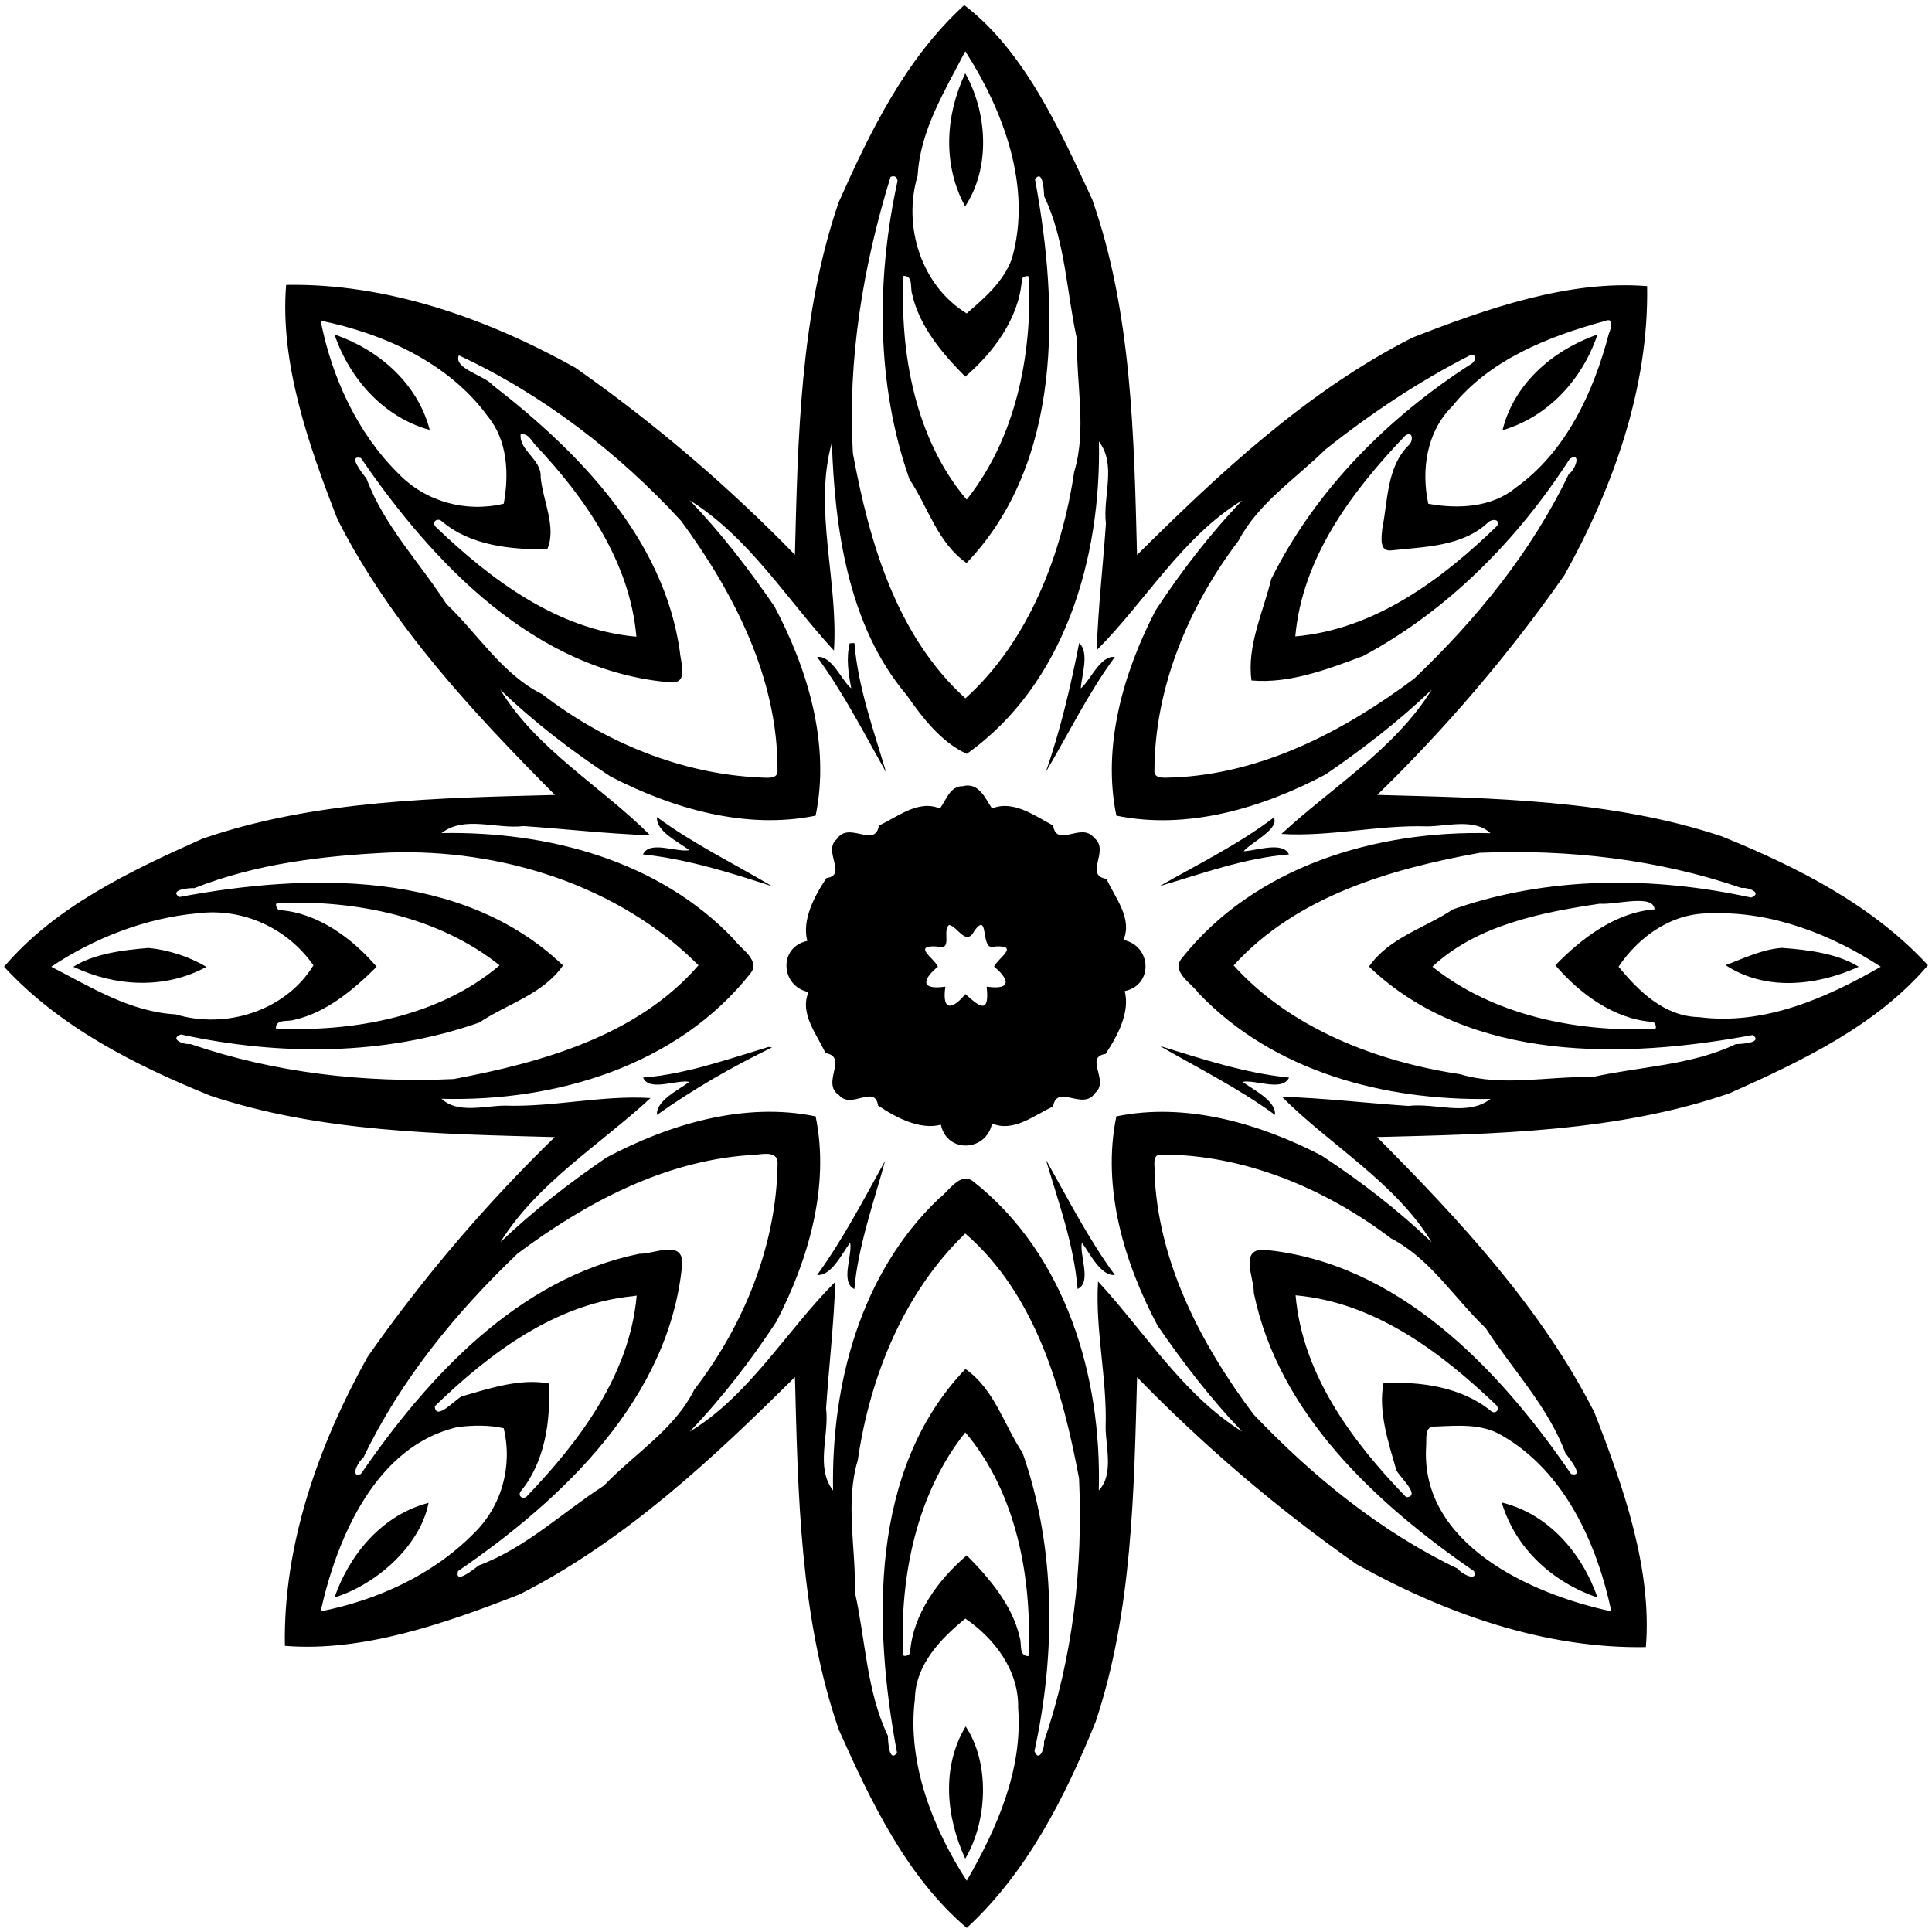 <?xml version="1.0" encoding="UTF-8" ?>
<!DOCTYPE svg PUBLIC "-//W3C//DTD SVG 1.1//EN" "http://www.w3.org/Graphics/SVG/1.1/DTD/svg11.dtd">
<svg width="953pt" height="953pt" viewBox="0 0 953 953" version="1.1" xmlns="http://www.w3.org/2000/svg">
<path fill="#000000" opacity="1.00" d=" M 475.64 2.53 C 505.26 25.15 522.76 63.91 538.74 98.32 C 558.47 154.26 559.38 216.34 560.87 273.74 C 601.35 233.56 644.73 192.93 696.66 166.56 C 733.24 152.25 774.07 137.99 812.47 141.15 C 813.35 191.13 795.83 240.33 771.69 283.68 C 744.41 322.70 712.90 359.49 679.36 392.11 C 735.23 393.63 794.95 394.37 849.39 412.58 C 886.49 427.66 923.58 446.36 951.00 476.14 C 925.67 505.88 888.63 523.44 853.20 539.25 C 797.66 558.49 736.15 559.40 679.26 560.87 C 719.44 601.35 760.07 644.73 786.44 696.66 C 800.75 733.24 815.01 774.07 811.85 812.47 C 761.87 813.35 712.67 795.83 669.32 771.69 C 630.30 744.41 593.51 712.90 560.89 679.36 C 559.37 735.23 558.63 794.95 540.42 849.39 C 525.34 886.49 506.64 923.58 476.86 951.00 C 447.12 925.67 429.56 888.63 413.75 853.20 C 394.51 797.66 393.60 736.15 392.13 679.26 C 351.65 719.44 308.27 760.07 256.34 786.44 C 219.76 800.75 178.93 815.01 140.53 811.85 C 139.65 761.87 157.17 712.67 181.31 669.32 C 208.59 630.30 240.10 593.51 273.64 560.89 C 217.77 559.37 158.05 558.63 103.61 540.42 C 66.51 525.34 29.42 506.64 2.00 476.86 C 27.33 447.12 64.37 429.56 99.80 413.75 C 155.34 394.51 216.85 393.60 273.74 392.13 C 233.56 351.65 192.93 308.27 166.56 256.34 C 152.25 219.76 137.99 178.93 141.15 140.53 C 191.13 139.65 240.33 157.17 283.68 181.31 C 322.70 208.59 359.49 240.10 392.11 273.64 C 393.58 216.45 394.60 155.41 413.68 99.82 C 429.36 64.58 446.79 28.80 475.64 2.53 M 476.14 25.27 C 466.12 44.73 453.87 64.23 452.65 86.65 C 445.13 111.54 454.49 141.01 476.84 154.60 C 485.64 146.99 494.91 139.02 499.07 127.77 C 509.36 92.41 494.87 54.41 476.14 25.27 M 439.27 87.26 C 425.75 131.19 417.98 177.46 420.74 223.77 C 428.79 267.28 442.14 313.58 476.21 344.47 C 507.33 316.45 523.74 273.64 529.86 232.80 C 536.22 211.71 530.74 189.28 531.31 167.68 C 526.01 144.00 525.63 118.94 515.02 96.74 C 514.98 94.59 514.49 83.00 510.53 88.44 C 522.33 151.55 524.23 228.11 476.78 277.71 C 462.49 267.80 457.83 250.19 448.59 236.35 C 432.11 189.38 432.17 137.55 442.74 89.22 C 442.51 87.16 441.13 86.45 439.27 87.26 M 445.69 136.08 C 443.81 174.39 451.59 216.78 476.84 246.44 C 500.93 216.19 509.02 175.69 507.61 137.72 C 508.30 135.04 503.92 136.28 504.05 138.13 C 502.63 156.98 489.99 173.93 476.13 185.79 C 464.94 174.52 453.57 161.12 450.00 145.34 C 448.81 142.12 450.69 136.06 445.69 136.08 M 158.18 158.18 C 163.60 185.91 176.15 213.49 196.46 233.55 C 209.92 247.54 229.86 252.93 248.48 248.46 C 251.14 234.00 250.42 217.23 240.59 205.38 C 221.51 179.06 189.29 164.55 158.18 158.18 M 791.56 158.39 C 763.87 165.92 734.80 177.42 716.39 200.39 C 703.69 212.95 700.96 231.76 704.54 248.48 C 719.00 251.14 735.76 250.42 747.62 240.59 C 772.45 222.95 786.04 193.40 793.61 164.58 C 794.71 161.99 796.39 156.30 791.56 158.39 M 226.32 175.29 C 223.55 181.87 239.15 185.22 243.01 189.96 C 285.62 222.94 327.55 265.84 335.37 321.48 C 335.68 326.68 339.89 337.20 330.84 336.61 C 264.00 331.07 213.70 278.00 178.03 225.93 C 171.23 224.17 178.73 233.41 180.84 236.21 C 189.46 259.37 207.17 277.66 220.16 297.87 C 235.79 312.69 247.68 332.61 267.50 342.45 C 298.04 366.06 335.97 381.74 374.75 383.51 C 377.48 383.49 383.96 384.79 383.52 380.00 C 383.76 334.61 362.13 292.60 336.00 256.98 C 305.02 223.23 267.35 194.33 226.32 175.29 M 725.12 175.27 C 699.89 188.09 675.73 204.27 653.79 221.73 C 639.09 236.19 620.64 248.14 610.86 266.83 C 586.39 299.06 569.61 338.99 569.45 379.90 C 568.94 384.74 575.39 383.45 578.17 383.53 C 622.45 381.89 663.04 360.59 697.68 334.67 C 728.28 305.46 755.53 272.10 773.83 233.83 C 776.86 232.10 780.38 222.82 774.34 226.30 C 748.71 266.07 714.40 301.04 672.46 323.56 C 655.03 330.07 636.10 337.35 617.32 335.65 C 614.98 318.53 623.07 302.08 627.06 285.61 C 648.93 241.59 685.00 205.55 726.19 179.21 C 728.20 177.58 728.38 174.43 725.12 175.27 M 256.81 214.30 C 256.11 222.30 267.22 226.67 266.69 235.32 C 267.67 246.65 274.67 260.19 269.96 270.88 C 252.24 271.21 231.93 269.12 217.96 257.14 C 215.79 255.20 212.88 257.34 214.80 259.75 C 242.15 285.96 274.87 310.60 313.92 314.06 C 310.72 277.34 288.82 245.75 264.27 219.73 C 262.12 217.47 260.58 213.46 256.81 214.30 M 693.25 214.80 C 667.04 242.15 642.40 274.87 638.94 313.92 C 678.21 310.52 711.32 285.74 738.53 259.35 C 740.06 255.77 735.66 255.91 733.87 257.83 C 721.27 269.63 702.60 269.71 686.41 271.48 C 680.05 272.31 681.52 264.67 681.85 260.66 C 684.67 246.69 684.00 230.45 694.80 219.69 C 697.18 217.77 697.17 212.38 693.25 214.80 M 410.34 218.31 C 401.13 251.01 413.65 287.04 411.36 320.90 C 388.24 295.84 369.36 264.89 340.23 246.80 C 355.70 262.93 369.34 280.68 381.98 299.07 C 398.55 330.22 409.59 367.30 402.33 402.33 C 368.15 409.41 331.70 398.88 301.09 382.99 C 281.89 370.37 263.46 356.23 246.80 340.22 C 264.57 369.66 296.96 388.17 320.70 412.02 C 299.77 411.32 279.14 408.91 258.26 407.48 C 244.84 409.12 229.25 402.10 217.79 410.93 C 270.06 410.00 324.81 424.31 361.83 463.16 C 365.09 467.86 375.32 473.62 370.22 480.09 C 334.17 525.75 274.09 543.51 217.81 542.00 C 225.75 549.51 239.25 545.40 248.95 545.37 C 273.00 546.19 297.00 540.14 320.90 541.64 C 295.84 564.76 264.89 583.64 246.80 612.77 C 262.93 597.30 280.68 583.66 299.07 571.02 C 330.22 554.45 367.30 543.41 402.33 550.67 C 409.41 584.85 398.88 621.30 382.99 651.91 C 370.37 671.11 356.23 689.54 340.22 706.20 C 369.66 688.43 388.17 656.04 412.02 632.30 C 411.32 653.23 408.91 673.86 407.48 694.74 C 409.12 708.15 402.10 723.75 410.93 735.21 C 410.00 682.94 424.31 628.19 463.16 591.17 C 467.86 587.90 473.62 577.67 480.09 582.78 C 525.75 618.83 543.51 678.91 542.00 735.19 C 549.51 727.25 545.40 713.74 545.37 704.05 C 546.19 679.99 540.14 656.00 541.64 632.10 C 564.76 657.16 583.64 688.11 612.77 706.20 C 597.30 690.07 583.66 672.32 571.02 653.93 C 554.45 622.78 543.41 585.70 550.67 550.67 C 584.85 543.59 621.30 554.12 651.91 570.01 C 671.11 582.63 689.54 596.77 706.20 612.78 C 688.43 583.34 656.04 564.83 632.30 540.98 C 653.23 541.67 673.86 544.09 694.74 545.52 C 708.15 543.88 723.75 550.89 735.21 542.07 C 682.94 543.00 628.19 528.68 591.17 489.84 C 587.90 485.13 577.67 479.38 582.78 472.91 C 618.83 427.25 678.91 409.49 735.19 411.00 C 727.25 403.49 713.74 407.60 704.05 407.63 C 679.99 406.81 656.00 412.86 632.10 411.36 C 657.16 388.24 688.11 369.36 706.20 340.23 C 690.07 355.70 672.32 369.34 653.93 381.98 C 622.78 398.55 585.70 409.59 550.67 402.33 C 543.59 368.15 554.12 331.70 570.01 301.09 C 582.63 281.89 596.77 263.46 612.78 246.80 C 583.34 264.57 564.83 296.96 540.98 320.70 C 541.67 299.77 544.09 279.14 545.52 258.26 C 543.88 244.84 550.89 229.25 542.07 217.79 C 543.24 274.96 525.30 337.49 476.87 371.86 C 464.27 366.07 455.07 354.12 447.21 342.81 C 418.06 308.56 411.70 259.37 410.34 218.31 M 192.15 420.54 C 159.54 422.09 126.31 426.02 95.89 438.10 C 93.67 437.88 83.10 438.86 88.44 442.47 C 151.55 430.67 228.11 428.77 277.71 476.22 C 267.80 490.50 250.19 495.17 236.35 504.41 C 189.38 520.89 137.55 520.83 89.22 510.26 C 83.29 512.51 90.68 515.42 93.96 514.98 C 135.37 529.21 179.92 534.27 223.77 532.26 C 267.26 524.08 314.49 510.92 344.54 476.14 C 305.12 436.57 247.09 418.65 192.15 420.54 M 729.95 420.66 C 686.17 428.59 639.60 441.98 608.53 476.21 C 636.55 507.33 679.36 523.74 720.20 529.86 C 741.29 536.22 763.72 530.74 785.32 531.31 C 809.00 526.01 834.06 525.63 856.26 515.02 C 858.40 514.98 870.00 514.49 864.56 510.53 C 801.45 522.33 724.89 524.23 675.29 476.78 C 685.20 462.49 702.81 457.83 716.65 448.59 C 763.62 432.11 815.45 432.17 863.78 442.74 C 869.70 440.49 862.31 437.57 859.04 438.02 C 817.86 423.83 773.57 418.85 729.95 420.66 M 137.72 445.39 C 135.04 444.69 136.28 449.07 138.13 448.95 C 156.98 450.37 173.93 463.00 185.79 476.87 C 174.52 488.06 161.12 499.42 145.34 503.00 C 142.12 504.18 136.06 502.31 136.08 507.31 C 174.39 509.19 216.78 501.41 246.44 476.16 C 216.19 452.07 175.69 443.98 137.72 445.39 M 789.14 445.78 C 760.27 450.05 728.43 456.36 706.56 476.84 C 736.81 500.93 777.31 509.02 815.28 507.61 C 817.95 508.30 816.72 503.92 814.87 504.05 C 796.01 502.63 779.06 489.99 767.21 476.13 C 780.39 462.64 796.82 450.15 816.14 448.55 C 815.60 440.80 797.07 446.44 789.14 445.78 M 97.60 450.49 C 71.74 452.78 46.29 462.83 25.27 476.86 C 44.73 486.88 64.23 499.13 86.65 500.35 C 111.54 507.87 141.01 498.50 154.60 476.16 C 141.80 457.85 119.92 447.76 97.60 450.49 M 844.02 450.56 C 824.99 450.07 808.41 461.88 798.40 476.84 C 808.51 489.16 821.04 501.39 838.19 501.72 C 870.02 505.87 900.72 492.42 927.73 476.86 C 903.61 461.06 873.76 449.32 844.02 450.56 M 369.13 569.82 C 326.90 572.92 288.53 593.56 255.32 618.33 C 224.72 647.54 197.46 680.90 179.17 719.17 C 176.63 720.79 172.46 729.22 178.02 727.07 C 211.09 679.00 255.61 630.66 315.34 618.46 C 322.70 618.63 336.41 611.41 336.57 622.97 C 330.60 689.45 277.80 739.43 225.93 774.97 C 224.17 781.77 233.41 774.25 236.21 772.16 C 259.37 763.54 277.66 745.83 297.87 732.84 C 312.69 717.21 332.61 705.32 342.45 685.50 C 366.87 653.78 383.08 614.19 383.56 573.84 C 383.64 566.50 373.94 570.06 369.13 569.82 M 572.36 569.50 C 568.03 569.67 569.87 575.66 569.47 578.17 C 571.11 622.45 592.40 663.04 618.33 697.68 C 647.54 728.28 680.90 755.53 719.17 773.83 C 720.79 776.37 729.22 780.54 727.07 774.98 C 679.00 741.91 630.66 697.39 618.46 637.66 C 618.63 630.30 611.41 616.58 622.97 616.43 C 689.45 622.40 739.43 675.20 774.97 727.07 C 781.77 728.83 774.25 719.58 772.16 716.79 C 763.54 693.63 745.83 675.34 732.84 655.13 C 717.39 640.44 705.57 620.89 686.17 610.86 C 653.75 586.27 613.53 569.33 572.36 569.50 M 476.14 608.46 C 445.73 637.67 429.11 679.21 423.14 720.20 C 416.78 741.29 422.25 763.72 421.69 785.32 C 426.99 809.00 427.37 834.06 437.98 856.26 C 438.00 858.40 438.51 870.00 442.47 864.56 C 430.67 801.45 428.77 724.89 476.22 675.29 C 490.50 685.20 495.17 702.81 504.41 716.65 C 520.89 763.62 520.83 815.45 510.26 863.78 C 512.51 869.70 515.42 862.31 514.98 859.04 C 529.21 817.63 534.27 773.08 532.26 729.23 C 524.08 685.74 510.92 638.51 476.14 608.46 M 312.31 639.35 C 273.73 643.12 241.29 667.70 214.47 693.65 C 214.82 701.38 224.86 690.01 227.81 688.78 C 241.36 684.91 256.45 679.79 270.63 682.41 C 271.81 700.50 268.77 721.26 256.84 735.63 C 255.26 737.87 257.79 739.82 259.75 738.20 C 285.96 710.85 310.60 678.13 314.06 639.08 C 313.62 639.15 312.75 639.28 312.31 639.35 M 639.08 638.94 C 642.48 678.21 667.25 711.32 693.65 738.53 C 701.38 738.18 690.01 728.13 688.78 725.19 C 684.91 711.64 679.79 696.55 682.41 682.37 C 700.50 681.19 721.26 684.23 735.63 696.16 C 737.87 697.73 739.82 695.21 738.20 693.25 C 710.85 667.04 678.13 642.40 639.08 638.94 M 225.82 703.92 C 185.62 713.06 166.29 758.13 158.18 794.82 C 185.91 789.40 213.49 776.84 233.55 756.54 C 247.54 743.08 252.93 723.13 248.46 704.52 C 241.15 702.84 233.27 703.02 225.82 703.92 M 707.95 703.68 C 702.44 703.25 703.79 709.83 703.47 713.43 C 700.47 761.46 754.89 786.35 794.82 794.82 C 787.74 761.42 771.79 725.83 740.88 708.10 C 730.88 702.08 719.07 703.23 707.95 703.68 M 476.16 706.56 C 452.07 736.81 443.98 777.31 445.39 815.28 C 444.69 817.95 449.07 816.72 448.95 814.87 C 450.37 796.01 463.00 779.06 476.87 767.21 C 488.06 778.47 499.42 791.88 503.00 807.66 C 504.18 810.87 502.31 816.93 507.31 816.92 C 509.19 778.60 501.41 736.22 476.16 706.56 M 476.16 798.40 C 463.84 808.51 451.61 821.04 451.28 838.19 C 447.37 869.80 460.27 902.06 476.86 927.73 C 491.80 901.81 504.58 872.87 502.22 842.38 C 502.57 823.89 490.51 808.16 476.16 798.40 Z" />
<path fill="#000000" opacity="1.00" d=" M 476.12 36.17 C 486.91 55.26 488.83 82.51 476.07 101.81 C 464.91 81.26 466.26 57.03 476.12 36.17 Z" />
<path fill="#000000" opacity="1.00" d=" M 165.00 165.00 C 186.96 172.53 206.01 189.19 211.98 212.09 C 189.28 205.82 172.51 186.98 165.00 165.00 Z" />
<path fill="#000000" opacity="1.00" d=" M 786.55 165.52 C 786.91 165.39 787.63 165.13 788.00 165.00 C 780.57 187.13 763.70 205.57 741.15 212.22 C 746.64 189.71 765.28 173.33 786.55 165.52 Z" />
<path fill="#000000" opacity="1.00" d=" M 419.16 317.31 C 419.74 317.28 420.88 317.23 421.46 317.20 C 423.23 339.07 430.93 360.07 437.10 380.98 C 426.34 361.94 416.13 341.86 403.07 324.08 C 410.32 323.05 415.47 336.30 419.91 339.54 C 418.52 332.27 417.29 324.61 419.16 317.31 Z" />
<path fill="#000000" opacity="1.00" d=" M 532.31 317.18 C 537.44 321.74 533.64 332.89 533.09 339.54 C 537.52 336.30 542.68 323.05 549.93 324.08 C 536.82 341.84 526.96 362.13 515.79 380.92 C 523.05 360.43 528.40 337.31 532.31 317.18 Z" />
<path fill="#000000" opacity="1.00" d=" M 474.88 387.81 C 482.71 385.71 485.89 393.57 489.32 398.78 C 499.91 394.48 510.40 402.44 519.45 407.20 C 521.29 418.56 533.48 405.24 539.70 413.30 C 547.76 419.51 534.44 431.72 545.81 433.54 C 550.00 442.80 558.73 453.02 554.17 463.66 C 567.96 466.41 569.17 485.82 554.79 488.88 C 557.49 499.19 551.32 510.97 545.33 519.88 C 534.66 521.43 547.46 533.15 540.18 539.14 C 534.29 548.20 521.30 534.30 519.46 545.81 C 510.20 550.00 499.98 558.73 489.34 554.17 C 486.59 567.96 467.17 569.17 464.12 554.79 C 453.81 557.49 442.03 551.32 433.12 545.33 C 431.56 534.66 419.85 547.46 413.86 540.18 C 404.80 534.29 418.70 521.30 407.19 519.46 C 403.00 510.20 394.26 499.98 398.83 489.34 C 385.04 486.59 383.83 467.17 398.21 464.12 C 395.50 453.81 401.68 442.03 407.67 433.12 C 418.34 431.56 405.54 419.85 412.82 413.86 C 418.71 404.80 431.70 418.70 433.54 407.19 C 442.80 403.00 453.02 394.26 463.66 398.83 C 466.61 394.77 468.67 387.63 474.88 387.81 M 468.18 456.26 C 464.45 458.90 470.46 469.48 461.93 466.84 C 449.79 466.28 460.94 472.78 462.66 476.83 C 456.29 481.90 452.52 488.64 466.32 486.68 C 464.35 500.47 471.10 496.71 476.17 490.34 C 481.82 495.26 488.44 501.87 486.68 486.68 C 500.47 488.64 496.71 481.90 490.34 476.83 C 492.06 472.78 503.20 466.28 491.07 466.84 C 482.89 470.18 488.38 449.03 480.78 458.89 C 476.62 467.29 472.44 456.97 468.18 456.26 Z" />
<path fill="#000000" opacity="1.00" d=" M 324.08 403.07 C 341.84 416.17 362.13 426.04 380.92 437.21 C 360.20 430.41 338.93 423.80 317.15 421.45 C 320.47 414.33 333.90 420.64 340.05 419.35 C 334.68 415.35 323.46 410.02 324.08 403.07 Z" />
<path fill="#000000" opacity="1.00" d=" M 628.26 403.34 C 631.63 408.70 616.19 416.16 613.46 419.91 C 619.82 419.63 632.83 414.86 635.80 421.46 C 613.93 423.23 592.93 430.93 572.02 437.10 C 590.79 426.36 610.83 416.55 628.26 403.34 Z" />
<path fill="#000000" opacity="1.00" d=" M 73.28 467.60 C 83.07 468.56 93.41 471.91 101.81 476.93 C 81.26 488.08 57.03 486.74 36.17 476.88 C 46.26 470.46 60.80 468.60 73.28 467.60 Z" />
<path fill="#000000" opacity="1.00" d=" M 878.94 467.57 C 891.68 468.48 906.50 470.35 916.83 476.88 C 896.14 486.31 870.82 489.04 851.19 476.07 C 860.24 472.71 869.15 468.27 878.94 467.57 Z" />
<path fill="#000000" opacity="1.00" d=" M 379.05 516.43 C 379.50 516.49 380.38 516.62 380.82 516.68 C 361.09 526.22 341.92 537.28 324.08 549.93 C 323.46 542.98 334.68 537.65 340.05 533.65 C 333.97 532.36 320.29 538.68 317.20 531.54 C 338.40 529.86 358.82 522.51 379.05 516.43 Z" />
<path fill="#000000" opacity="1.00" d=" M 571.98 515.89 C 592.86 522.34 614.01 529.34 635.85 531.55 C 632.53 538.67 619.09 532.36 612.95 533.65 C 618.32 537.65 629.54 542.98 628.92 549.93 C 611.09 536.89 591.03 526.85 571.98 515.89 Z" />
<path fill="#000000" opacity="1.00" d=" M 436.60 572.57 C 431.85 590.43 423.14 614.81 421.45 635.85 C 414.33 632.53 420.64 619.09 419.35 612.95 C 415.35 618.32 410.02 629.54 403.07 628.92 C 415.86 611.24 426.11 591.59 436.60 572.57 Z" />
<path fill="#000000" opacity="1.00" d=" M 515.90 572.02 C 526.66 591.05 536.87 611.14 549.93 628.92 C 542.98 629.54 537.65 618.32 533.65 612.95 C 532.36 619.03 538.68 632.71 531.54 635.80 C 529.77 613.93 522.07 592.93 515.90 572.02 Z" />
<path fill="#000000" opacity="1.00" d=" M 211.39 741.31 C 207.47 761.83 186.59 781.20 165.00 788.00 C 172.52 766.40 188.73 747.22 211.39 741.31 Z" />
<path fill="#000000" opacity="1.00" d=" M 740.78 741.15 C 763.81 746.75 780.40 766.15 788.00 788.00 C 765.87 780.57 747.43 763.70 740.78 741.15 Z" />
<path fill="#000000" opacity="1.00" d=" M 476.32 851.61 C 488.24 869.30 487.27 898.16 476.12 916.83 C 466.64 896.17 464.29 871.72 476.32 851.61 Z" />
</svg>

